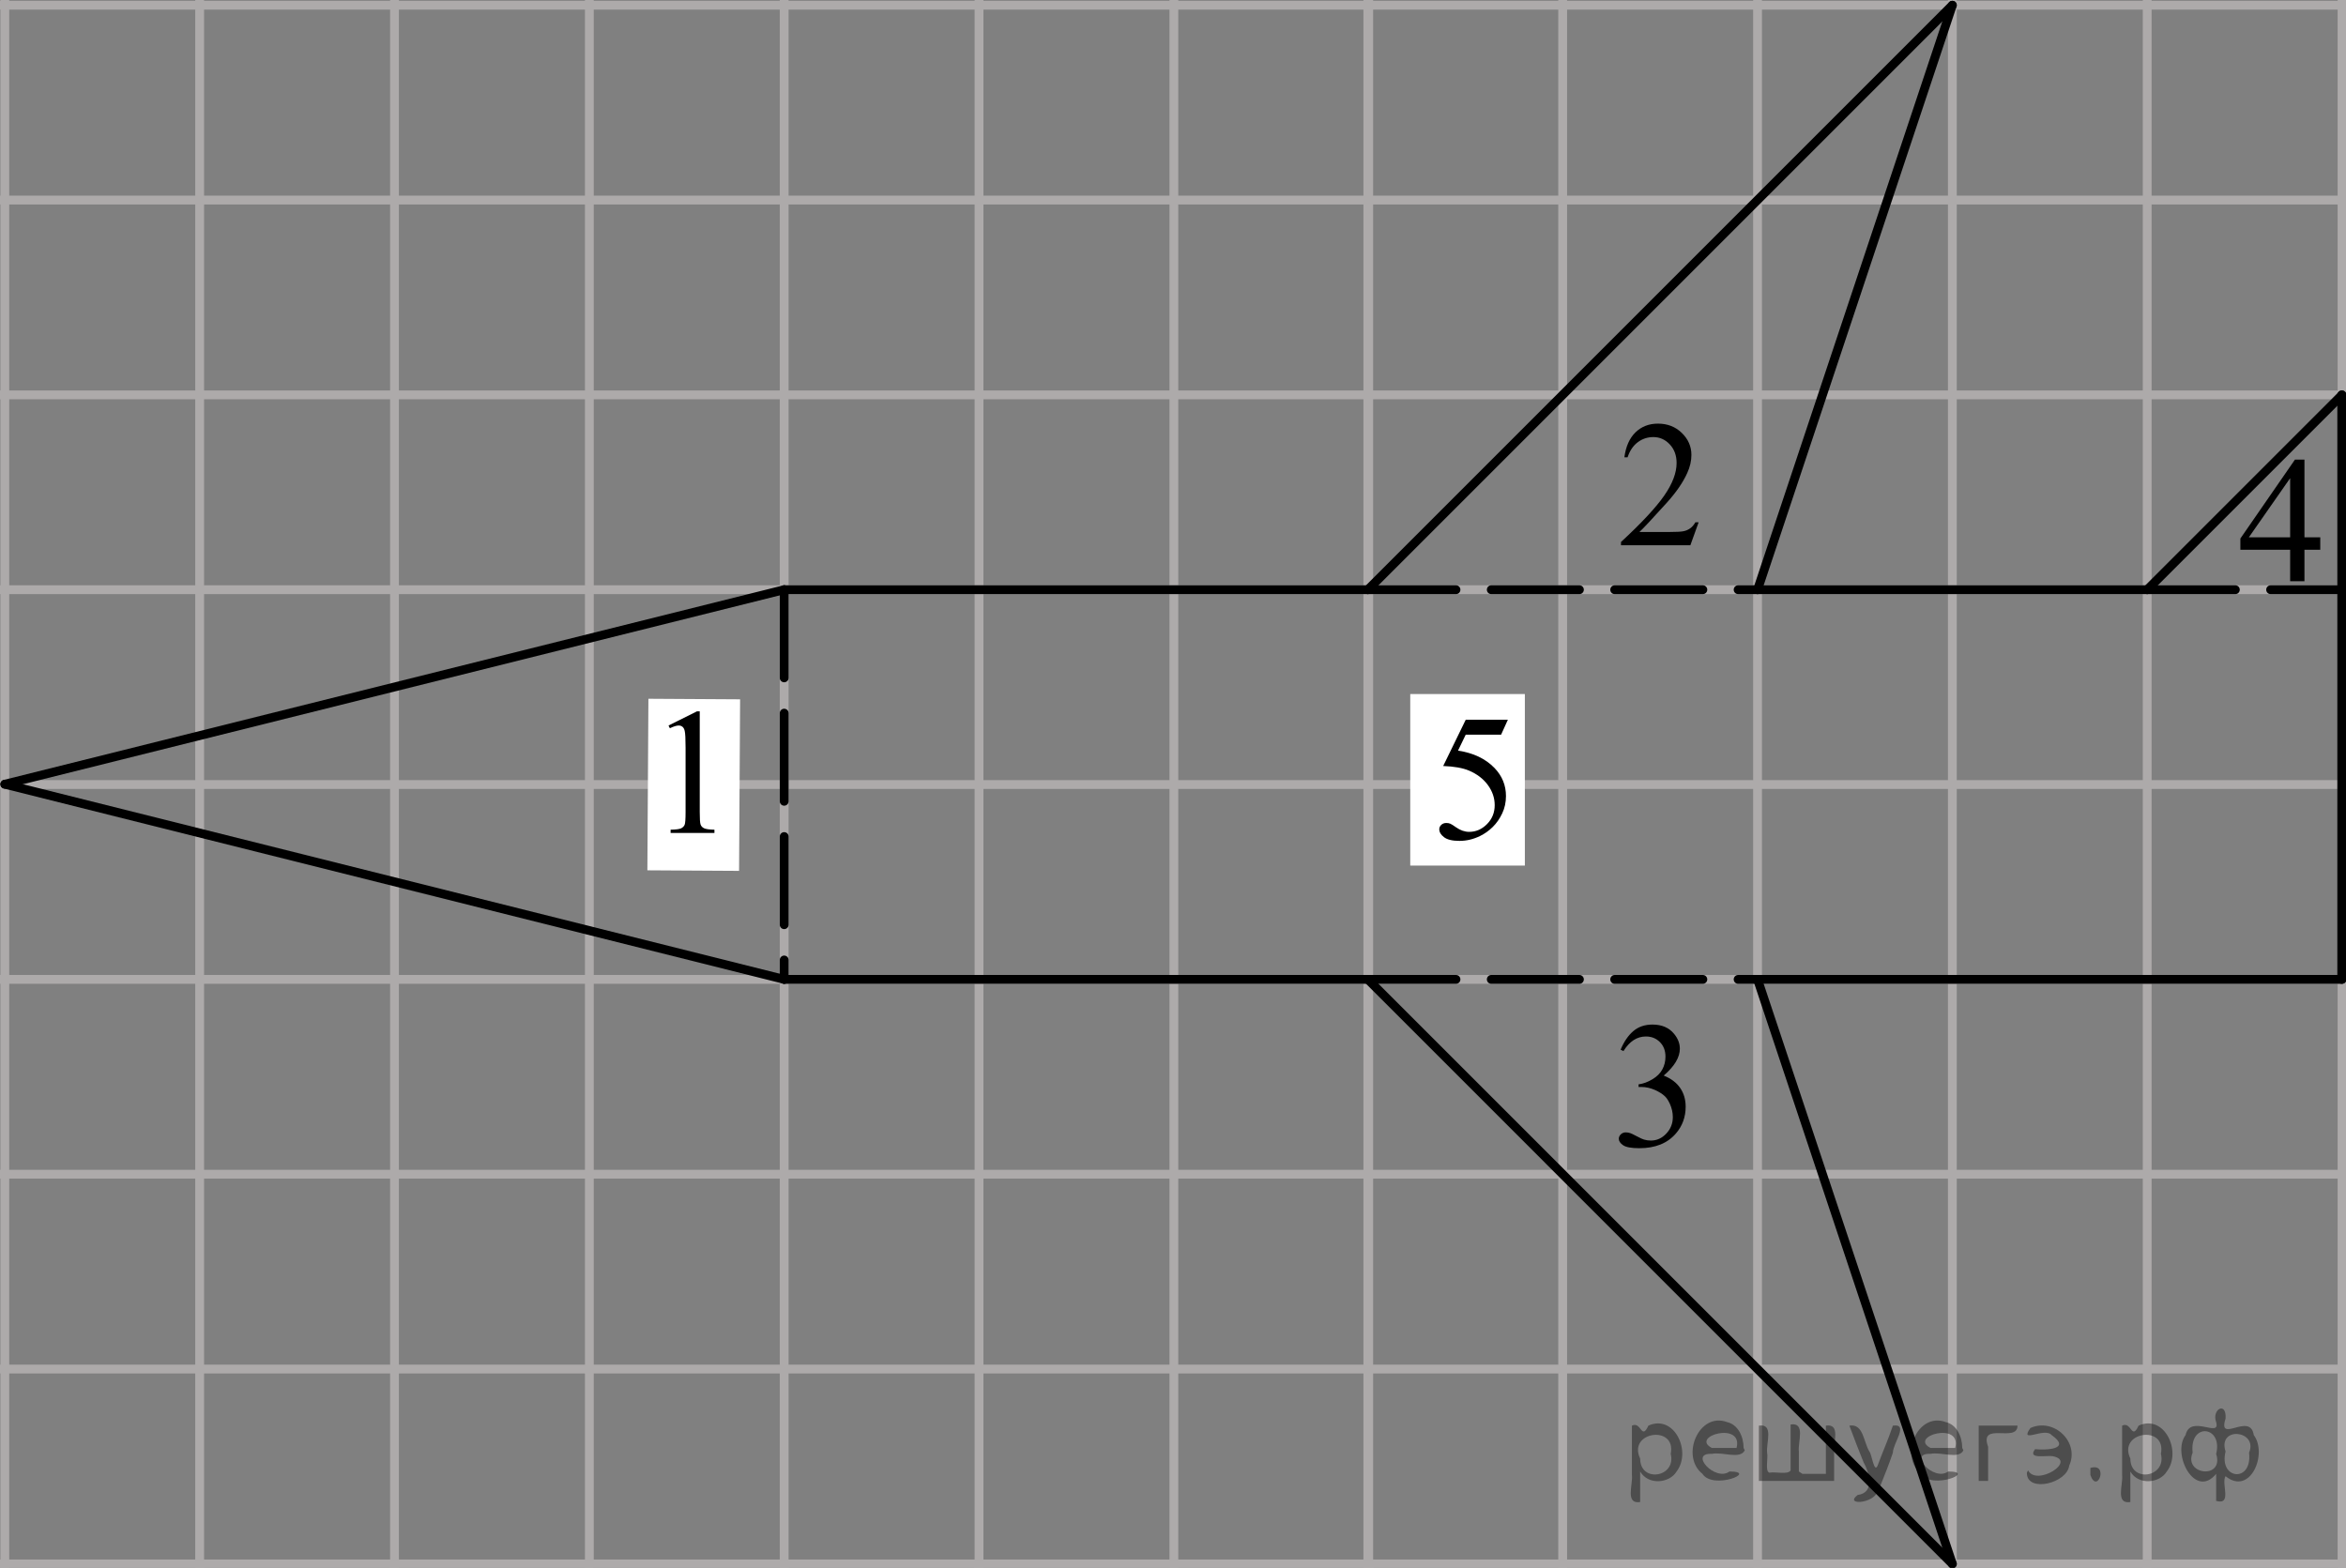 <?xml version="1.0" encoding="utf-8"?>
<!-- Generator: Adobe Illustrator 16.0.0, SVG Export Plug-In . SVG Version: 6.00 Build 0)  -->
<!DOCTYPE svg PUBLIC "-//W3C//DTD SVG 1.1//EN" "http://www.w3.org/Graphics/SVG/1.1/DTD/svg11.dtd">
<svg version="1.1" id="Слой_1" xmlns="http://www.w3.org/2000/svg" xmlns:xlink="http://www.w3.org/1999/xlink" x="0px" y="0px"
	 width="199.573px" height="133.375px" viewBox="-27.627 -17.984 199.573 133.375"
	 enable-background="new -27.627 -17.984 199.573 133.375" xml:space="preserve">
<rect x="-27.627" y="-17.984" width="199.573" height="133.375" fill="#808080" stroke="none"/>
<g>
	<g>
		
			<line fill="none" stroke="#ADAAAA" stroke-width="0.75" stroke-miterlimit="10" x1="-95.954" y1="-34.118" x2="275.704" y2="-34.118"/>
		
			<line fill="none" stroke="#ADAAAA" stroke-width="0.75" stroke-miterlimit="10" x1="-95.954" y1="-17.541" x2="275.704" y2="-17.541"/>
		
			<line fill="none" stroke="#ADAAAA" stroke-width="0.75" stroke-miterlimit="10" x1="-95.954" y1="-0.965" x2="275.704" y2="-0.965"/>
		
			<line fill="none" stroke="#ADAAAA" stroke-width="0.75" stroke-miterlimit="10" x1="-95.954" y1="15.609" x2="275.704" y2="15.609"/>
		
			<line fill="none" stroke="#ADAAAA" stroke-width="0.75" stroke-miterlimit="10" x1="-95.954" y1="32.184" x2="275.704" y2="32.184"/>
		
			<line fill="none" stroke="#ADAAAA" stroke-width="0.75" stroke-miterlimit="10" x1="-95.954" y1="48.76" x2="275.704" y2="48.76"/>
		
			<line fill="none" stroke="#ADAAAA" stroke-width="0.75" stroke-miterlimit="10" x1="-95.954" y1="65.335" x2="275.704" y2="65.335"/>
		
			<line fill="none" stroke="#ADAAAA" stroke-width="0.75" stroke-miterlimit="10" x1="-95.954" y1="81.91" x2="275.704" y2="81.91"/>
		
			<line fill="none" stroke="#ADAAAA" stroke-width="0.75" stroke-miterlimit="10" x1="-95.954" y1="98.486" x2="275.704" y2="98.486"/>
		
			<line fill="none" stroke="#ADAAAA" stroke-width="0.75" stroke-miterlimit="10" x1="-95.954" y1="115.061" x2="275.704" y2="115.061"/>
		
			<line fill="none" stroke="#ADAAAA" stroke-width="0.75" stroke-miterlimit="10" x1="-95.954" y1="131.637" x2="275.704" y2="131.637"/>
		
			<line fill="none" stroke="#ADAAAA" stroke-width="0.75" stroke-miterlimit="10" x1="-95.954" y1="148.213" x2="275.704" y2="148.213"/>
	</g>
	<g>
		
			<line fill="none" stroke="#ADAAAA" stroke-width="0.75" stroke-miterlimit="10" x1="-93.519" y1="153.647" x2="-93.519" y2="-38.683"/>
		
			<line fill="none" stroke="#ADAAAA" stroke-width="0.75" stroke-miterlimit="10" x1="-76.944" y1="153.647" x2="-76.944" y2="-38.683"/>
		
			<line fill="none" stroke="#ADAAAA" stroke-width="0.75" stroke-miterlimit="10" x1="-60.367" y1="153.647" x2="-60.367" y2="-38.683"/>
		
			<line fill="none" stroke="#ADAAAA" stroke-width="0.75" stroke-miterlimit="10" x1="-43.794" y1="153.647" x2="-43.794" y2="-38.683"/>
		
			<line fill="none" stroke="#ADAAAA" stroke-width="0.75" stroke-miterlimit="10" x1="-27.218" y1="153.647" x2="-27.218" y2="-38.683"/>
		
			<line fill="none" stroke="#ADAAAA" stroke-width="0.75" stroke-miterlimit="10" x1="-10.642" y1="153.647" x2="-10.642" y2="-38.683"/>
		
			<line fill="none" stroke="#ADAAAA" stroke-width="0.75" stroke-miterlimit="10" x1="5.933" y1="153.647" x2="5.933" y2="-38.683"/>
		
			<line fill="none" stroke="#ADAAAA" stroke-width="0.75" stroke-miterlimit="10" x1="22.509" y1="153.647" x2="22.509" y2="-38.683"/>
		
			<line fill="none" stroke="#ADAAAA" stroke-width="0.75" stroke-miterlimit="10" x1="39.083" y1="153.647" x2="39.083" y2="-38.683"/>
		
			<line fill="none" stroke="#ADAAAA" stroke-width="0.75" stroke-miterlimit="10" x1="55.659" y1="153.647" x2="55.659" y2="-38.683"/>
		
			<line fill="none" stroke="#ADAAAA" stroke-width="0.75" stroke-miterlimit="10" x1="72.234" y1="153.647" x2="72.234" y2="-38.683"/>
		
			<line fill="none" stroke="#ADAAAA" stroke-width="0.75" stroke-miterlimit="10" x1="88.81" y1="153.647" x2="88.81" y2="-38.683"/>
		<g>
			
				<line fill="none" stroke="#ADAAAA" stroke-width="0.75" stroke-miterlimit="10" x1="88.734" y1="154.185" x2="88.734" y2="-38.146"/>
			
				<line fill="none" stroke="#ADAAAA" stroke-width="0.75" stroke-miterlimit="10" x1="105.309" y1="154.185" x2="105.309" y2="-38.146"/>
			
				<line fill="none" stroke="#ADAAAA" stroke-width="0.75" stroke-miterlimit="10" x1="121.887" y1="154.185" x2="121.887" y2="-38.146"/>
			
				<line fill="none" stroke="#ADAAAA" stroke-width="0.75" stroke-miterlimit="10" x1="138.459" y1="154.185" x2="138.459" y2="-38.146"/>
			
				<line fill="none" stroke="#ADAAAA" stroke-width="0.75" stroke-miterlimit="10" x1="155.033" y1="154.185" x2="155.033" y2="-38.146"/>
			
				<line fill="none" stroke="#ADAAAA" stroke-width="0.75" stroke-miterlimit="10" x1="171.611" y1="154.185" x2="171.611" y2="-38.146"/>
			
				<line fill="none" stroke="#ADAAAA" stroke-width="0.75" stroke-miterlimit="10" x1="188.186" y1="154.185" x2="188.186" y2="-38.146"/>
			
				<line fill="none" stroke="#ADAAAA" stroke-width="0.75" stroke-miterlimit="10" x1="204.76" y1="154.185" x2="204.76" y2="-38.146"/>
			
				<line fill="none" stroke="#ADAAAA" stroke-width="0.75" stroke-miterlimit="10" x1="221.338" y1="154.185" x2="221.338" y2="-38.146"/>
			
				<line fill="none" stroke="#ADAAAA" stroke-width="0.75" stroke-miterlimit="10" x1="237.912" y1="154.185" x2="237.912" y2="-38.146"/>
			
				<line fill="none" stroke="#ADAAAA" stroke-width="0.75" stroke-miterlimit="10" x1="254.488" y1="154.185" x2="254.488" y2="-38.146"/>
			
				<line fill="none" stroke="#ADAAAA" stroke-width="0.75" stroke-miterlimit="10" x1="271.062" y1="154.185" x2="271.062" y2="-38.146"/>
		</g>
	</g>
</g>
<line fill="none" stroke="#000000" stroke-width="0.75" stroke-linecap="round" stroke-linejoin="round" stroke-miterlimit="10" stroke-dasharray="7.5,3" x1="88.734" y1="65.335" x2="121.887" y2="65.335"/>
<line fill="none" stroke="#000000" stroke-width="0.75" stroke-linecap="round" stroke-linejoin="round" stroke-miterlimit="10" stroke-dasharray="7.5,3" x1="155.033" y1="32.184" x2="171.584" y2="32.184"/>
<line fill="none" stroke="#000000" stroke-width="0.75" stroke-linecap="round" stroke-linejoin="round" stroke-miterlimit="10" stroke-dasharray="7.5,3" x1="88.734" y1="32.184" x2="121.887" y2="32.184"/>
<line fill="none" stroke="#000000" stroke-width="0.75" stroke-linecap="round" stroke-linejoin="round" stroke-miterlimit="10" x1="88.734" y1="32.184" x2="138.459" y2="-17.541"/>
<line fill="none" stroke="#000000" stroke-width="0.75" stroke-linecap="round" stroke-linejoin="round" stroke-miterlimit="10" x1="88.734" y1="65.335" x2="138.459" y2="115.061"/>
<line fill="none" stroke="#000000" stroke-width="0.75" stroke-linecap="round" stroke-linejoin="round" stroke-miterlimit="10" x1="138.459" y1="-17.541" x2="121.887" y2="32.184"/>
<line fill="none" stroke="#000000" stroke-width="0.75" stroke-linecap="round" stroke-linejoin="round" stroke-miterlimit="10" x1="138.459" y1="115.061" x2="121.887" y2="65.335"/>
<line fill="none" stroke="#000000" stroke-width="0.75" stroke-linecap="round" stroke-linejoin="round" stroke-miterlimit="10" x1="121.887" y1="65.335" x2="171.611" y2="65.335"/>
<line fill="none" stroke="#000000" stroke-width="0.75" stroke-linecap="round" stroke-linejoin="round" stroke-miterlimit="10" x1="121.887" y1="32.184" x2="155.033" y2="32.184"/>
<line fill="none" stroke="#000000" stroke-width="0.75" stroke-linecap="round" stroke-linejoin="round" stroke-miterlimit="10" x1="155.033" y1="32.184" x2="171.609" y2="15.609"/>
<line fill="none" stroke="#000000" stroke-width="0.75" stroke-linecap="round" stroke-linejoin="round" stroke-miterlimit="10" x1="171.584" y1="15.609" x2="171.584" y2="65.335"/>
<line fill="none" stroke="#000000" stroke-width="0.75" stroke-linecap="round" stroke-linejoin="round" stroke-miterlimit="10" stroke-dasharray="7.5,3" x1="39.083" y1="32.184" x2="39.083" y2="65.335"/>
<line fill="none" stroke="#000000" stroke-width="0.75" stroke-linecap="round" stroke-linejoin="round" stroke-miterlimit="10" x1="39.083" y1="32.184" x2="88.734" y2="32.184"/>
<line fill="none" stroke="#000000" stroke-width="0.75" stroke-linecap="round" stroke-linejoin="round" stroke-miterlimit="10" x1="-27.218" y1="48.731" x2="39.083" y2="32.184"/>
<line fill="none" stroke="#000000" stroke-width="0.75" stroke-linecap="round" stroke-linejoin="round" stroke-miterlimit="10" x1="39.083" y1="65.335" x2="88.734" y2="65.335"/>
<line fill="none" stroke="#000000" stroke-width="0.75" stroke-linecap="round" stroke-linejoin="round" stroke-miterlimit="10" x1="-27.218" y1="48.731" x2="39.083" y2="65.335"/>
<g>
	<g>
		<defs>
			<rect id="SVGID_1_" x="-54.844" y="-4.677" width="88.314" height="23.646"/>
		</defs>
		<clipPath id="SVGID_2_">
			<use xlink:href="#SVGID_1_"  overflow="visible"/>
		</clipPath>
	</g>
</g>
<g>
	<g>
		<defs>
			<rect id="SVGID_3_" x="107.414" y="14.486" width="12.363" height="16.698"/>
		</defs>
		<clipPath id="SVGID_4_">
			<use xlink:href="#SVGID_3_"  overflow="visible"/>
		</clipPath>
		<g clip-path="url(#SVGID_4_)">
			<path d="M116.874,26.449l-0.702,1.951h-5.901v-0.276c1.735-1.605,2.959-2.915,3.667-3.932
				c0.708-1.016,1.062-1.945,1.062-2.788c0-0.643-0.194-1.171-0.583-1.585s-0.854-0.62-1.395-0.62
				c-0.492,0-0.934,0.145-1.324,0.437s-0.68,0.719-0.867,1.282h-0.273c0.123-0.922,0.439-1.629,0.947-2.123
				c0.51-0.493,1.145-0.74,1.908-0.74c0.81,0,1.489,0.264,2.031,0.792c0.543,0.528,0.816,1.151,0.816,1.869
				c0,0.513-0.119,1.026-0.355,1.54c-0.363,0.807-0.953,1.662-1.77,2.563c-1.225,1.355-1.99,2.172-2.295,2.452
				h2.611c0.531,0,0.904-0.02,1.117-0.06c0.215-0.04,0.408-0.121,0.58-0.243s0.323-0.295,0.449-0.519H116.874
				L116.874,26.449z"/>
		</g>
	</g>
</g>
<g>
	<g>
		<defs>
			<rect id="SVGID_5_" x="160.191" y="17.547" width="12.362" height="16.698"/>
		</defs>
		<clipPath id="SVGID_6_">
			<use xlink:href="#SVGID_5_"  overflow="visible"/>
		</clipPath>
		<g clip-path="url(#SVGID_6_)">
			<path d="M169.756,27.725v1.061h-1.344v2.676h-1.217v-2.676h-4.234v-0.957l4.641-6.711h0.81v6.607H169.756z
				 M167.195,27.725v-5.03l-3.512,5.03H167.195z"/>
		</g>
	</g>
</g>
<g>
	<g>
		<defs>
			<rect id="SVGID_7_" x="107.416" y="65.614" width="12.361" height="18.078"/>
		</defs>
		<clipPath id="SVGID_8_">
			<use xlink:href="#SVGID_7_"  overflow="visible"/>
		</clipPath>
		<g clip-path="url(#SVGID_8_)">
			<path d="M110.237,71.316c0.285-0.682,0.645-1.209,1.08-1.58c0.435-0.371,0.979-0.557,1.627-0.557
				c0.802,0,1.417,0.264,1.845,0.793c0.325,0.393,0.487,0.812,0.487,1.262c0,0.736-0.457,1.498-1.373,2.285
				c0.615,0.244,1.08,0.592,1.395,1.045s0.473,0.986,0.473,1.6c0,0.877-0.275,1.635-0.826,2.277
				c-0.719,0.838-1.759,1.256-3.121,1.256c-0.674,0-1.133-0.086-1.376-0.254c-0.243-0.17-0.365-0.352-0.365-0.547
				c0-0.143,0.058-0.27,0.173-0.381c0.116-0.109,0.255-0.164,0.418-0.164c0.123,0,0.248,0.021,0.375,0.06
				c0.084,0.025,0.273,0.115,0.568,0.272c0.295,0.158,0.5,0.252,0.613,0.281c0.182,0.055,0.376,0.082,0.582,0.082
				c0.502,0,0.939-0.197,1.31-0.59c0.371-0.395,0.557-0.859,0.557-1.397c0-0.395-0.086-0.777-0.258-1.15
				c-0.129-0.279-0.269-0.49-0.422-0.635c-0.211-0.199-0.501-0.381-0.87-0.543
				c-0.368-0.16-0.745-0.242-1.128-0.242h-0.236v-0.225c0.389-0.049,0.777-0.191,1.169-0.426
				c0.392-0.232,0.675-0.514,0.853-0.844c0.177-0.328,0.266-0.69,0.266-1.082c0-0.514-0.159-0.928-0.477-1.244
				c-0.316-0.316-0.712-0.475-1.184-0.475c-0.763,0-1.399,0.414-1.911,1.24L110.237,71.316z"/>
		</g>
	</g>
</g>
<rect x="27.997" y="41.982" transform="matrix(-1 -0.006 0.006 -1 62.493 97.75)" fill="#FFFFFF" stroke="#FFFFFF" stroke-miterlimit="10" width="6.8" height="13.594"/>
<g>
	<g>
		<defs>
			<rect id="SVGID_9_" x="26.633" y="38.959" width="9.531" height="16.697"/>
		</defs>
		<clipPath id="SVGID_10_">
			<use xlink:href="#SVGID_9_"  overflow="visible"/>
		</clipPath>
		<g clip-path="url(#SVGID_10_)">
			<path d="M29.246,43.737l2.413-1.203h0.241v8.558c0,0.568,0.022,0.922,0.069,1.061
				c0.046,0.14,0.143,0.247,0.289,0.321c0.146,0.075,0.443,0.117,0.892,0.127v0.276h-3.729v-0.276
				c0.468-0.01,0.77-0.051,0.907-0.123c0.136-0.072,0.231-0.169,0.285-0.291c0.054-0.122,0.081-0.487,0.081-1.095
				v-5.471c0-0.737-0.024-1.21-0.073-1.42c-0.034-0.159-0.096-0.276-0.186-0.351s-0.199-0.112-0.325-0.112
				c-0.181,0-0.432,0.077-0.753,0.232L29.246,43.737z"/>
		</g>
	</g>
</g>
<rect x="92.842" y="41.56" fill="#FFFFFF" stroke="#FFFFFF" stroke-miterlimit="10" width="8.749" height="13.594"/>
<g>
	<g>
		<defs>
			<rect id="SVGID_11_" x="92.035" y="39.472" width="12.364" height="18.079"/>
		</defs>
		<clipPath id="SVGID_12_">
			<use xlink:href="#SVGID_11_"  overflow="visible"/>
		</clipPath>
		<g clip-path="url(#SVGID_12_)">
			<path d="M100.647,43.245l-0.575,1.27h-3.01l-0.657,1.359c1.304,0.194,2.336,0.685,3.1,1.472
				c0.653,0.677,0.98,1.474,0.98,2.39c0,0.533-0.106,1.026-0.32,1.479c-0.214,0.453-0.484,0.839-0.809,1.158
				c-0.324,0.319-0.685,0.575-1.084,0.769c-0.566,0.274-1.147,0.411-1.742,0.411c-0.6,0-1.036-0.103-1.309-0.31
				c-0.273-0.206-0.41-0.434-0.41-0.683c0-0.14,0.057-0.263,0.17-0.37c0.113-0.107,0.256-0.16,0.428-0.16
				c0.128,0,0.24,0.019,0.336,0.06c0.096,0.04,0.26,0.142,0.49,0.306c0.369,0.259,0.743,0.389,1.122,0.389
				c0.575,0,1.081-0.221,1.517-0.661c0.435-0.441,0.652-0.977,0.652-1.61c0-0.612-0.194-1.184-0.583-1.714
				s-0.925-0.94-1.608-1.229c-0.536-0.224-1.267-0.353-2.191-0.388l1.918-3.936H100.647L100.647,43.245z"/>
		</g>
	</g>
</g>
<g style="stroke:none;fill:#000;fill-opacity:0.4" > <path d="m 111.9,107.3 c 0,0.8 0,1.6 0,2.5 -1.3,0.2 -0.6,-1.5 -0.7,-2.3 0,-1.4 0,-2.8 0,-4.2 0.8,-0.4 0.8,1.3 1.4,0.0 2.2,-1.0 3.7,2.2 2.4,3.9 -0.6,1.0 -2.4,1.2 -3.1,0.0 z m 2.6,-1.6 c 0.5,-2.5 -3.7,-1.9 -2.6,0.4 0.0,2.1 3.1,1.6 2.6,-0.4 z" /> <path d="m 120.8,105.4 c -0.4,0.8 -1.9,0.1 -2.8,0.3 -2.0,-0.1 0.3,2.4 1.5,1.5 2.5,0.0 -1.4,1.6 -2.3,0.2 -1.9,-1.5 -0.3,-5.3 2.1,-4.4 0.9,0.2 1.4,1.2 1.4,2.2 z m -0.7,-0.2 c 0.6,-2.3 -4.0,-1.0 -2.1,0.0 0.7,0 1.4,-0.0 2.1,-0.0 z" /> <path d="m 125.7,107.4 c 0.6,0 1.3,0 2.0,0 0,-1.3 0,-2.7 0,-4.1 1.3,-0.2 0.6,1.5 0.7,2.3 0,0.8 0,1.6 0,2.4 -2.1,0 -4.2,0 -6.4,0 0,-1.5 0,-3.1 0,-4.7 1.3,-0.2 0.6,1.5 0.7,2.3 0.1,0.5 -0.2,1.6 0.2,1.7 0.5,-0.1 1.6,0.2 1.8,-0.2 0,-1.3 0,-2.6 0,-3.9 1.3,-0.2 0.6,1.5 0.7,2.3 0,0.5 0,1.1 0,1.7 z" /> <path d="m 132.1,108.5 c 0.3,1.4 -3.0,1.7 -1.7,0.7 1.5,-0.2 1.0,-1.9 0.5,-2.8 -0.4,-1.0 -0.8,-2.0 -1.2,-3.1 1.2,-0.2 1.2,1.4 1.7,2.2 0.2,0.2 0.4,1.9 0.7,1.2 0.4,-1.1 0.9,-2.2 1.3,-3.4 1.4,-0.2 0.0,1.5 -0.0,2.3 -0.3,0.9 -0.7,1.9 -1.1,2.9 z" /> <path d="m 139.4,105.4 c -0.4,0.8 -1.9,0.1 -2.8,0.3 -2.0,-0.1 0.3,2.4 1.5,1.5 2.5,0.0 -1.4,1.6 -2.3,0.2 -1.9,-1.5 -0.3,-5.3 2.1,-4.4 0.9,0.2 1.4,1.2 1.4,2.2 z m -0.7,-0.2 c 0.6,-2.3 -4.0,-1.0 -2.1,0.0 0.7,0 1.4,-0.0 2.1,-0.0 z" /> <path d="m 140.7,108.0 c 0,-1.5 0,-3.1 0,-4.7 1.1,0 2.2,0 3.3,0 0.0,1.5 -3.3,-0.4 -2.5,1.8 0,0.9 0,1.9 0,2.9 -0.2,0 -0.5,0 -0.7,0 z" /> <path d="m 144.9,107.1 c 0.7,1.4 4.2,-0.8 2.1,-1.2 -0.5,-0.1 -2.2,0.3 -1.5,-0.6 1.0,0.1 3.1,0.0 1.4,-1.2 -0.6,-0.7 -2.8,0.8 -1.8,-0.6 2.0,-0.9 4.2,1.2 3.3,3.2 -0.2,1.5 -3.5,2.3 -3.6,0.7 l 0,-0.1 0,-0.0 0,0 z" /> <path d="m 150.2,106.9 c 1.6,-0.5 0.6,2.3 -0.0,0.6 -0.0,-0.2 0.0,-0.4 0.0,-0.6 z" /> <path d="m 153.6,107.3 c 0,0.8 0,1.6 0,2.5 -1.3,0.2 -0.6,-1.5 -0.7,-2.3 0,-1.4 0,-2.8 0,-4.2 0.8,-0.4 0.8,1.3 1.4,0.0 2.2,-1.0 3.7,2.2 2.4,3.9 -0.6,1.0 -2.4,1.2 -3.1,0.0 z m 2.6,-1.6 c 0.5,-2.5 -3.7,-1.9 -2.6,0.4 0.0,2.1 3.1,1.6 2.6,-0.4 z" /> <path d="m 158.9,105.6 c -0.8,1.9 2.7,2.3 2.0,0.1 0.6,-2.4 -2.3,-2.7 -2.0,-0.1 z m 2.0,4.2 c 0,-0.8 0,-1.6 0,-2.4 -1.8,2.2 -3.8,-1.7 -2.6,-3.3 0.4,-1.8 3.0,0.3 2.6,-1.1 -0.4,-1.1 0.9,-1.8 0.8,-0.3 -0.7,2.2 2.1,-0.6 2.4,1.4 1.2,1.6 -0.3,5.2 -2.4,3.5 -0.4,0.6 0.6,2.5 -0.8,2.1 z m 2.8,-4.2 c 0.8,-1.9 -2.7,-2.3 -2.0,-0.1 -0.6,2.4 2.3,2.7 2.0,0.1 z" /> </g></svg>

<!--File created and owned by https://sdamgia.ru. Copying is prohibited. All rights reserved.-->
